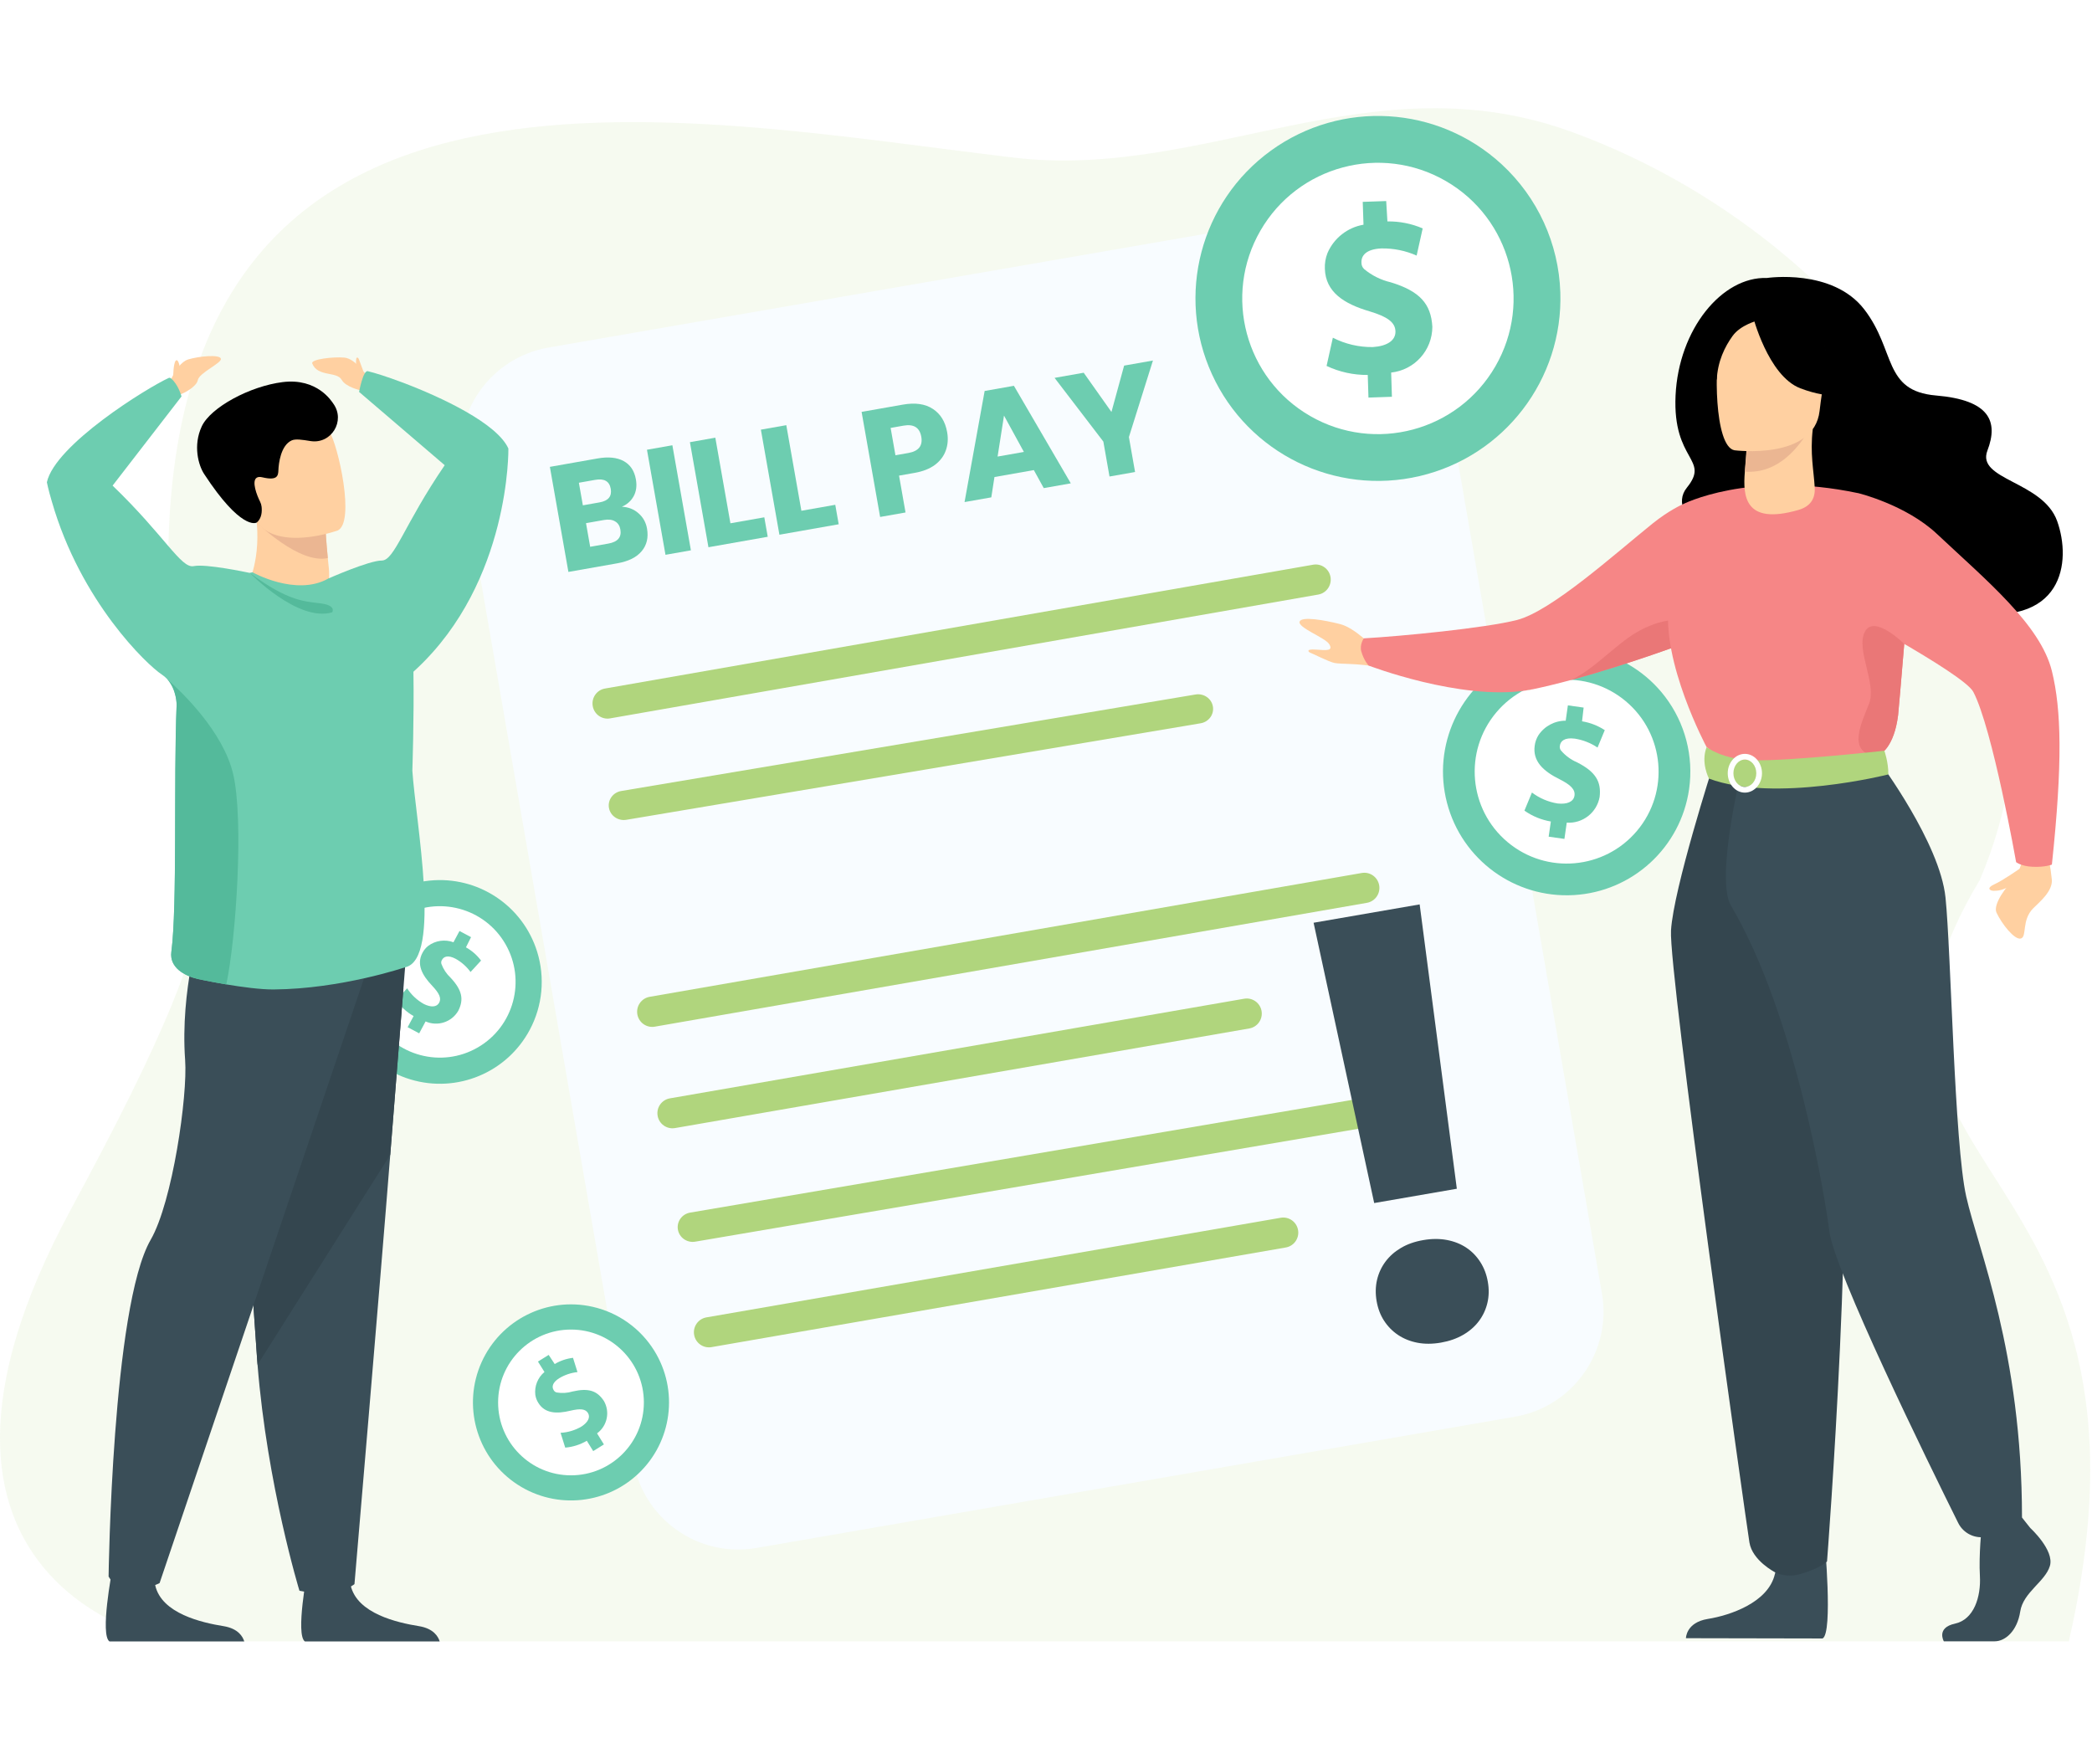 <svg width="491" height="414" viewBox="0 0 491 414" fill="none" xmlns="http://www.w3.org/2000/svg">
<path d="M39.473 385.229H485.557C512 270.001 423.329 275.384 464.664 206.526C493.557 139.001 443.965 58.437 369 31C321.929 13.772 282.897 42.323 238 37C159.067 27.642 39.473 2.294 39.473 132.759C52.446 199.821 60.103 203.365 16.58 283.944C-31.195 372.396 39.473 385.229 39.473 385.229Z" fill="#B0D57D" fill-opacity="0.12"/>
<g filter="url(#filter0_d)">
<path fill-rule="evenodd" clip-rule="evenodd" d="M375.98 299.59C378.335 313.196 369.215 326.134 355.61 328.489L177.536 359.308C163.932 361.662 150.994 352.543 148.639 338.939L108.39 106.464C106.034 92.858 115.155 79.919 128.76 77.565L306.834 46.747C320.438 44.393 333.375 53.512 335.731 67.116L375.98 299.59Z" fill="#F8FCFF"/>
<path fill-rule="evenodd" clip-rule="evenodd" d="M309.405 135.542L143.182 164.606C141.267 164.942 139.447 163.644 139.115 161.71C138.782 159.775 140.067 157.934 141.982 157.6L308.205 128.535C310.12 128.2 311.946 129.497 312.278 131.432C312.605 133.368 311.32 135.208 309.405 135.542Z" fill="#B0D57D"/>
<path fill-rule="evenodd" clip-rule="evenodd" d="M281.791 165.756L147.004 188.409C145.082 188.732 143.257 187.481 142.923 185.616C142.59 183.75 143.878 181.972 145.8 181.648L280.587 158.998C282.509 158.675 284.34 159.926 284.668 161.792C285.002 163.658 283.713 165.432 281.791 165.756Z" fill="#B0D57D"/>
<path fill-rule="evenodd" clip-rule="evenodd" d="M320.817 207.895L153.681 236.96C151.755 237.295 149.92 235.998 149.586 234.063C149.257 232.128 150.549 230.289 152.475 229.954L319.611 200.889C321.537 200.553 323.366 201.851 323.701 203.786C324.035 205.721 322.743 207.559 320.817 207.895Z" fill="#B0D57D"/>
<path fill-rule="evenodd" clip-rule="evenodd" d="M293.215 237.379L158.428 260.761C156.506 261.09 154.675 259.798 154.347 257.872C154.014 255.946 155.302 254.117 157.224 253.783L292.011 230.4C293.933 230.066 295.759 231.358 296.092 233.283C296.426 235.215 295.137 237.045 293.215 237.379Z" fill="#B0D57D"/>
<path fill-rule="evenodd" clip-rule="evenodd" d="M329.401 259.119L163.179 287.419C161.263 287.746 159.438 286.483 159.106 284.599C158.779 282.714 160.063 280.925 161.979 280.598L328.201 252.298C330.117 251.971 331.937 253.234 332.269 255.118C332.601 257.002 331.317 258.792 329.401 259.119Z" fill="#B0D57D"/>
<path fill-rule="evenodd" clip-rule="evenodd" d="M301.783 288.784L166.996 312.17C165.075 312.504 163.243 311.212 162.915 309.286C162.582 307.36 163.871 305.524 165.792 305.19L300.58 281.81C302.501 281.476 304.327 282.768 304.66 284.694C304.994 286.62 303.705 288.45 301.783 288.784Z" fill="#B0D57D"/>
<path fill-rule="evenodd" clip-rule="evenodd" d="M333.198 208.262L308.304 212.569L322.528 278.356L341.924 274.998L333.198 208.262ZM349.201 296.855C348.904 295.118 348.317 293.571 347.439 292.208C346.563 290.84 345.472 289.715 344.154 288.834C342.836 287.955 341.314 287.349 339.591 287.023C337.871 286.7 336.012 286.709 334.022 287.054C332.024 287.4 330.284 288.012 328.802 288.893C327.317 289.772 326.104 290.848 325.161 292.123C324.217 293.396 323.559 294.824 323.191 296.402C322.828 297.983 322.8 299.641 323.097 301.375C323.398 303.109 323.982 304.647 324.854 305.985C325.725 307.325 326.816 308.433 328.133 309.317C329.457 310.198 330.959 310.807 332.656 311.136C334.348 311.462 336.19 311.459 338.188 311.113C340.178 310.767 341.932 310.15 343.443 309.266C344.956 308.382 346.183 307.302 347.127 306.03C348.073 304.758 348.731 303.344 349.099 301.791C349.468 300.236 349.505 298.592 349.201 296.855Z" fill="#3A4E58"/>
<path fill-rule="evenodd" clip-rule="evenodd" d="M360.483 202.027C360.483 202.027 358.324 202.087 356.711 201.132C355.099 200.177 353.384 199.548 353.965 199.126C354.546 198.703 354.838 198.913 355.734 199.256C356.632 199.599 359.245 199.706 360.092 198.783C360.937 197.856 360.483 202.027 360.483 202.027Z" fill="#FFB27D"/>
</g>
<path d="M145.956 118.928C147.505 119.014 148.807 119.528 149.86 120.469C150.936 121.406 151.601 122.595 151.855 124.037C152.228 126.153 151.81 127.929 150.601 129.365C149.415 130.797 147.508 131.744 144.881 132.208L133.406 134.231L129.058 109.572L140.254 107.598C142.765 107.155 144.803 107.359 146.368 108.21C147.932 109.061 148.893 110.498 149.249 112.521C149.512 114.009 149.336 115.323 148.722 116.462C148.103 117.578 147.181 118.4 145.956 118.928ZM136.8 118.6L140.706 117.912C142.775 117.547 143.654 116.481 143.343 114.713C143.031 112.946 141.817 112.249 139.701 112.622L135.865 113.299L136.8 118.6ZM142.771 127.581C144.979 127.191 145.924 126.09 145.604 124.276C145.448 123.393 145.037 122.758 144.369 122.372C143.698 121.963 142.827 121.853 141.758 122.041L137.538 122.786L138.515 128.331L142.771 127.581Z" fill="#6DCDB0"/>
<path d="M157.809 104.503L162.157 129.161L156.192 130.213L151.845 105.554L157.809 104.503Z" fill="#6DCDB0"/>
<path d="M171.433 122.815L179.385 121.412L180.191 125.981L166.274 128.435L161.926 103.777L167.89 102.725L171.433 122.815Z" fill="#6DCDB0"/>
<path d="M188.088 119.878L196.04 118.476L196.846 123.045L182.93 125.498L178.582 100.84L184.546 99.788L188.088 119.878Z" fill="#6DCDB0"/>
<path d="M211.007 111.629L212.532 120.279L206.568 121.33L202.22 96.672L211.881 94.968C214.811 94.452 217.172 94.791 218.965 95.985C220.754 97.156 221.865 98.974 222.3 101.438C222.571 102.973 222.464 104.406 221.979 105.739C221.514 107.043 220.669 108.163 219.443 109.099C218.213 110.011 216.634 110.637 214.704 110.977L211.007 111.629ZM213.198 106.316C215.593 105.894 216.604 104.624 216.231 102.509C215.85 100.346 214.462 99.476 212.067 99.898L209.033 100.433L210.164 106.851L213.198 106.316Z" fill="#6DCDB0"/>
<path d="M242.645 110.33L233.402 111.96L232.661 116.729L226.383 117.836L231.099 91.76L237.97 90.548L251.321 113.439L244.973 114.559L242.645 110.33ZM240.311 106.066L235.643 97.539L234.138 107.155L240.311 106.066Z" fill="#6DCDB0"/>
<path d="M270.601 84.614L264.959 102.583L266.404 110.78L260.405 111.837L258.96 103.641L247.512 88.686L254.348 87.48L260.863 96.689L263.835 85.808L270.601 84.614Z" fill="#6DCDB0"/>
<path d="M366.213 68.61C366.894 89.004 353.092 107.047 333.23 111.726C313.368 116.406 292.963 106.422 284.469 87.868C275.975 69.314 281.75 47.344 298.271 35.367C314.792 23.389 337.469 24.731 352.461 38.574C360.881 46.341 365.834 57.161 366.213 68.61Z" fill="#6DCDB0"/>
<path d="M307.482 97.625C322.711 106.418 342.184 101.2 350.977 85.97C359.77 70.741 354.552 51.268 339.322 42.475C324.093 33.682 304.62 38.9 295.827 54.13C287.034 69.359 292.252 88.832 307.482 97.625Z" fill="white"/>
<path d="M326.421 66.26C324.129 65.728 321.992 64.668 320.181 63.165C319.757 62.774 319.523 62.218 319.539 61.641C319.457 60.025 320.589 58.465 324.231 58.307C327.073 58.259 329.892 58.831 332.49 59.984L333.91 53.608C331.297 52.484 328.476 51.925 325.632 51.966L325.346 47.188L319.84 47.376L320.019 52.739C316.257 53.381 313.075 55.884 311.566 59.391C311.102 60.568 310.892 61.83 310.95 63.094C311.124 68.546 315.432 71.311 321.43 73.067C325.597 74.319 327.469 75.631 327.519 77.781C327.569 79.932 325.522 81.241 322.216 81.455C318.953 81.502 315.729 80.749 312.825 79.262L311.354 85.886C314.375 87.308 317.678 88.033 321.017 88.005L321.182 93.313L326.688 93.124L326.51 87.44C332.003 86.848 336.169 82.215 336.176 76.69C335.873 71.302 333.206 68.332 326.421 66.26Z" fill="#6DCDB0"/>
<g filter="url(#filter1_d)">
<path d="M396.441 181.181C394.496 194.873 383.16 205.292 369.352 206.078C355.544 206.863 343.099 197.798 339.613 184.414C336.127 171.03 342.568 157.046 355.005 150.995C367.441 144.945 382.42 148.51 390.798 159.514C395.503 165.689 397.536 173.494 396.441 181.181Z" fill="#6DCDB0"/>
<path d="M353.825 193.635C362.955 201.296 376.567 200.105 384.228 190.975C391.89 181.844 390.699 168.232 381.568 160.571C372.438 152.91 358.826 154.101 351.165 163.231C343.504 172.361 344.694 185.974 353.825 193.635Z" fill="white"/>
<path d="M370.157 174.928C368.69 174.303 367.389 173.344 366.357 172.128C366.12 171.817 366.029 171.418 366.107 171.035C366.243 169.947 367.182 169.038 369.632 169.362C371.535 169.664 373.348 170.378 374.947 171.453L376.645 167.364C375.034 166.307 373.217 165.601 371.313 165.294L371.685 162.071L367.987 161.549L367.476 165.149C364.889 165.135 362.47 166.432 361.05 168.594C360.602 169.326 360.314 170.143 360.203 170.994C359.678 174.653 362.228 177.006 366.025 178.884C368.659 180.21 369.754 181.306 369.535 182.747C369.315 184.189 367.794 184.822 365.562 184.575C363.379 184.222 361.316 183.34 359.552 182.006L357.79 186.254C359.64 187.559 361.759 188.432 363.991 188.806L363.476 192.368L367.174 192.891L367.724 189.075C371.46 189.327 374.786 186.725 375.441 183.038C375.873 179.406 374.442 177.109 370.157 174.928Z" fill="#6DCDB0"/>
</g>
<g filter="url(#filter2_d)">
<path d="M153.545 312.983C159.341 322.289 157.766 334.391 149.781 341.904C141.797 349.416 129.621 350.252 120.685 343.901C111.749 337.551 108.535 325.777 113.004 315.766C117.473 305.756 128.384 300.288 139.079 302.702C145.083 304.054 150.294 307.757 153.545 312.983Z" fill="#6DCDB0"/>
<path d="M134.012 342.26C143.46 342.26 151.119 334.601 151.119 325.153C151.119 315.706 143.46 308.047 134.012 308.047C124.565 308.047 116.906 315.706 116.906 325.153C116.906 334.601 124.565 342.26 134.012 342.26Z" fill="white"/>
<path d="M134.399 322.58C133.19 322.947 131.911 323.028 130.664 322.816C130.362 322.748 130.104 322.552 129.956 322.279C129.484 321.549 129.591 320.519 131.244 319.467C132.553 318.681 134.018 318.191 135.537 318.029L134.485 314.681C132.967 314.86 131.505 315.357 130.192 316.141L128.776 313.994L126.264 315.561L127.788 318.008C126.21 319.317 125.402 321.337 125.642 323.374C125.743 324.046 125.984 324.69 126.35 325.263C127.896 327.752 130.643 327.881 133.905 327.087C136.181 326.55 137.404 326.658 138.005 327.645C138.606 328.632 138.005 329.791 136.524 330.779C135.019 331.677 133.317 332.193 131.566 332.281L132.661 335.758C134.448 335.609 136.18 335.058 137.726 334.148L139.228 336.574L141.74 335.007L140.13 332.41C142.527 330.659 143.22 327.384 141.74 324.812C140.151 322.386 138.112 321.721 134.399 322.58Z" fill="#6DCDB0"/>
</g>
<g filter="url(#filter3_d)">
<path d="M124.331 237.71C118.97 247.757 107.264 252.626 96.359 249.346C85.454 246.065 78.377 235.546 79.449 224.208C80.521 212.87 89.443 203.864 100.77 202.685C112.097 201.506 122.683 208.482 126.066 219.356C127.968 225.46 127.343 232.071 124.331 237.71Z" fill="#6DCDB0"/>
<path d="M87.848 235.341C92.755 243.84 103.623 246.752 112.122 241.845C120.621 236.938 123.533 226.07 118.626 217.571C113.719 209.072 102.851 206.16 94.352 211.067C85.853 215.974 82.941 226.842 87.848 235.341Z" fill="white"/>
<path d="M105.754 225.47C104.795 224.573 104.058 223.465 103.602 222.233C103.506 221.926 103.548 221.592 103.717 221.317C104.128 220.514 105.111 220.075 106.915 221.015C108.302 221.785 109.505 222.848 110.439 224.13L112.905 221.445C111.955 220.173 110.748 219.115 109.362 218.341L110.557 215.952L107.843 214.507L106.433 217.149C104.436 216.409 102.199 216.731 100.491 218.005C99.939 218.444 99.485 218.996 99.16 219.623C97.723 222.306 99.034 224.845 101.443 227.367C103.107 229.135 103.646 230.292 103.07 231.345C102.494 232.399 101.139 232.46 99.482 231.64C97.892 230.753 96.544 229.489 95.555 227.96L92.996 230.751C94.059 232.282 95.453 233.554 97.075 234.472L95.673 237.083L98.387 238.529L99.887 235.732C102.707 236.978 106.014 235.901 107.559 233.233C108.916 230.545 108.455 228.365 105.754 225.47Z" fill="#6DCDB0"/>
</g>
<path fill-rule="evenodd" clip-rule="evenodd" d="M414.691 65.243C414.691 65.243 430.098 62.923 437.56 72.627C445.025 82.332 441.894 91.759 454.413 92.824C466.932 93.885 469.097 98.861 466.451 105.76C463.801 112.662 479.45 112.9 482.819 122.29C486.192 131.677 484.508 147.804 460.67 143.47C436.837 139.136 428.106 124.697 417.064 128.547C406.022 132.399 390.373 121.31 395.911 114.458C401.449 107.605 392.542 108.367 393.261 92.824C393.984 77.278 404.161 64.879 414.691 65.243Z" fill="black"/>
<path fill-rule="evenodd" clip-rule="evenodd" d="M322.268 151.858C322.268 151.858 317.983 147.367 314.584 146.49C310.857 145.529 305.603 144.633 305.045 145.84C304.388 147.274 311.064 149.635 311.991 151.212C312.914 152.785 311.434 152.646 308.842 152.462C306.249 152.273 307.176 153.108 307.638 153.246C308.103 153.385 311.849 155.33 313.241 155.607C313.622 155.684 314.214 155.726 314.945 155.761C316.872 155.849 319.753 155.892 322.268 156.395C322.268 156.395 323.241 153.477 322.268 151.858Z" fill="#FFD0A1"/>
<path fill-rule="evenodd" clip-rule="evenodd" d="M319.503 152.886C320.145 155.097 321.222 156.208 321.222 156.208C321.222 156.208 342.636 164.43 358.197 162.049C358.739 161.969 359.274 161.872 359.797 161.761C362.655 161.165 365.689 160.419 368.731 159.596C381.739 156.074 394.884 151.171 394.884 151.171C394.884 151.171 395.161 150.083 395.557 148.299C397.199 140.881 400.853 121.451 394.884 118.387C394.884 118.387 391.723 119.763 387.846 122.889C379.012 130.003 364.108 143.454 356.028 145.515C348.578 147.418 328.81 149.329 320.083 149.822C320.083 149.822 319.053 151.321 319.503 152.886Z" fill="#F68686"/>
<path fill-rule="evenodd" clip-rule="evenodd" d="M380.623 150.821C375.889 154.605 372.793 157.669 368.731 159.596C381.738 156.074 394.884 151.171 394.884 151.171C394.884 151.171 395.161 150.083 395.557 148.299L394.165 145.515C394.165 145.515 388.207 144.757 380.623 150.821Z" fill="#EA7777"/>
<path fill-rule="evenodd" clip-rule="evenodd" d="M358.197 162.05C358.739 161.969 359.274 161.873 359.797 161.762C358.932 161.823 358.416 161.919 358.197 162.05Z" fill="#F2CCAA"/>
<path fill-rule="evenodd" clip-rule="evenodd" d="M476.519 358.627C476.519 358.627 482.227 363.837 481.115 367.536C480 371.235 474.85 373.704 474.154 378.226C473.458 382.748 470.673 385.213 468.17 385.213C465.662 385.213 456.224 385.213 456.224 385.213C456.224 385.213 454.378 382.033 458.832 381.072C463.285 380.114 464.966 374.8 464.689 369.867C464.408 364.933 465.104 358.354 465.104 358.354L474.569 356.162L476.519 358.627Z" fill="#3A4E58"/>
<path fill-rule="evenodd" clip-rule="evenodd" d="M428.214 361.256C428.214 361.256 430.267 383.316 427.764 384.55L395.696 384.485C395.696 384.485 395.696 380.786 400.845 379.963C405.995 379.14 415.045 376.125 416.576 369.412C418.106 362.694 428.214 361.256 428.214 361.256Z" fill="#3A4E58"/>
<path fill-rule="evenodd" clip-rule="evenodd" d="M400.553 175.355L420.648 191.128L439.817 177.489H439.821L441.382 176.928C441.382 176.928 444.544 175.359 445.486 167.888C445.601 166.961 446.267 159.074 446.932 151.123C447.647 142.54 448.355 133.896 448.355 133.896L436.117 115.742C410.418 110.313 394.884 118.388 394.884 118.388C394.884 118.388 393.688 127.955 391.726 141.602C389.773 155.249 400.553 175.355 400.553 175.355Z" fill="#F68686"/>
<path fill-rule="evenodd" clip-rule="evenodd" d="M402.03 179.797C402.03 179.797 392.788 208.567 392.192 218.365C391.6 228.158 409.864 357.512 410.599 362.027C411.291 366.283 416.576 368.994 416.576 368.994C416.576 368.994 419.006 370.428 422.475 369.448C427.287 368.091 428.81 366.464 428.81 366.464C428.81 366.464 436.005 274.209 431.552 241.251C427.098 208.298 427.044 179.797 427.044 179.797H402.03Z" fill="#34464F"/>
<path fill-rule="evenodd" clip-rule="evenodd" d="M441.202 178.938C441.202 178.938 455.301 197.856 456.616 210.645C457.932 223.435 458.678 268.351 461.478 280.817C464.281 293.287 474.569 317.278 474.569 356.161C474.569 356.161 473.5 358.391 470.2 359.575C469.143 359.956 467.728 360.325 466.354 360.64C463.632 361.263 460.835 359.933 459.593 357.43C452.636 343.425 430.475 298.255 429.337 288.881C428.533 282.244 421.537 238.327 406.272 212.56C402.607 206.373 408.522 181.768 408.522 181.768L441.202 178.938Z" fill="#3A4E58"/>
<path fill-rule="evenodd" clip-rule="evenodd" d="M422.06 119.697C424.714 118.936 426.071 117.244 425.925 114.475C425.706 110.415 424.791 106.512 425.46 100.732L424.602 100.802L410.164 102.013L409.514 110.784C409.068 116.436 409.445 123.319 422.06 119.697Z" fill="#FFD0A1"/>
<path fill-rule="evenodd" clip-rule="evenodd" d="M410.164 102.012C410.164 102.012 409.988 106.492 409.526 110.679C417.453 111.345 422.441 104.604 424.602 100.801L410.164 102.012Z" fill="#EBB692"/>
<path fill-rule="evenodd" clip-rule="evenodd" d="M407.08 105.679C407.08 105.679 425.744 108.086 427.064 96.443C428.387 84.798 431.686 77.267 419.825 75.236C407.964 73.206 405.142 77.386 403.753 81.165C402.369 84.945 402.257 104.752 407.08 105.679Z" fill="#FFD0A1"/>
<path fill-rule="evenodd" clip-rule="evenodd" d="M411.341 73.993C411.341 73.993 414.926 88.232 422.556 91.135C430.187 94.038 433.829 92.315 433.829 92.315C433.829 92.315 428.341 86.851 428.029 78.354C428.029 78.354 415.933 67.924 411.341 73.993Z" fill="black"/>
<path fill-rule="evenodd" clip-rule="evenodd" d="M412.483 75.247C412.483 75.247 408.53 76.24 406.657 78.833C404.822 81.368 403.118 84.808 402.926 89.242C402.926 89.242 400.111 79.52 405.038 74.754C410.26 69.7 412.483 75.247 412.483 75.247Z" fill="black"/>
<path fill-rule="evenodd" clip-rule="evenodd" d="M475.008 200.694C475.008 200.694 473.642 205.97 472.431 206.781C471.223 207.593 467.666 212.207 468.577 214.176C469.808 216.825 472.842 220.697 474.315 220.263C475.788 219.825 474.423 215.987 477.192 213.188C478.592 211.773 481.83 209.192 481.569 206.412C481.304 203.628 480.596 200.145 480.596 200.145L475.008 200.694Z" fill="#FFD0A1"/>
<path fill-rule="evenodd" clip-rule="evenodd" d="M474.008 203.895C474.008 203.895 469.997 206.694 468.093 207.54C466.193 208.386 466.954 209.067 467.931 209.074C469.054 209.082 470.185 208.901 472.027 207.805C473.87 206.713 474.989 203.872 474.008 203.895Z" fill="#FFD0A1"/>
<path fill-rule="evenodd" clip-rule="evenodd" d="M436.117 115.736C436.117 115.736 447.286 118.432 454.62 125.323C466.158 136.166 478.904 146.629 481.585 157.492C483.804 166.494 484.134 178.937 481.585 202.92C481.585 202.92 480.042 203.566 477.043 203.431C474.4 203.316 473.193 202.35 473.193 202.35C473.193 202.35 467.654 170.969 463.139 162.379C460.835 157.999 429.375 141.361 429.375 141.361L436.117 115.736Z" fill="#F68686"/>
<path fill-rule="evenodd" clip-rule="evenodd" d="M439.817 177.489H439.821L441.382 176.927C441.382 176.927 444.544 175.359 445.486 167.887C445.601 166.961 446.267 159.074 446.932 151.122C446.932 151.122 439.848 144.07 437.682 148.284C435.513 152.495 440.521 160.439 438.682 165.13C436.84 169.825 433.66 176.124 439.817 177.489Z" fill="#EA7777"/>
<path fill-rule="evenodd" clip-rule="evenodd" d="M400.553 175.354C400.553 175.354 404.265 178.291 411.637 178.437C420.445 178.614 442.267 176.196 442.267 176.196C442.267 176.196 443.236 178.903 443.198 181.764C443.198 181.764 416.545 188.485 401.103 182.744C401.103 182.744 399.111 178.999 400.553 175.354Z" fill="#B0D57D"/>
<path fill-rule="evenodd" clip-rule="evenodd" d="M409.526 178.266C408.045 178.266 406.838 179.708 406.838 181.481C406.838 183.253 408.045 184.695 409.526 184.695C411.007 184.695 412.21 183.253 412.21 181.481C412.21 179.708 411.007 178.266 409.526 178.266ZM409.526 186.029C407.311 186.029 405.507 183.988 405.507 181.481C405.507 178.973 407.311 176.932 409.526 176.932C411.741 176.932 413.545 178.973 413.545 181.481C413.545 183.988 411.741 186.029 409.526 186.029Z" fill="white"/>
<path fill-rule="evenodd" clip-rule="evenodd" d="M46.417 89.233C46.116 90.813 43.052 92.351 42.303 92.568C41.616 90.636 40.119 88.835 40.199 88.915C40.272 88.762 40.361 88.581 40.462 88.384C41.162 87.025 42.506 84.86 44.175 84.357C46.654 83.602 51.542 83.136 51.836 84.176C52.131 85.21 46.758 87.451 46.417 89.233Z" fill="#FFD0A1"/>
<path fill-rule="evenodd" clip-rule="evenodd" d="M57.328 385.245H25.694C23.427 383.711 26.305 368.686 26.305 368.686C26.305 368.686 34.939 365.411 36.43 372.07C37.926 378.726 47.427 380.844 52.456 381.655C55.897 382.214 56.984 384.104 57.328 385.245Z" fill="#3A4E58"/>
<path fill-rule="evenodd" clip-rule="evenodd" d="M103.197 385.245H71.563C69.296 383.711 72.174 368.686 72.174 368.686C72.174 368.686 80.808 365.411 82.299 372.07C83.795 378.726 93.296 380.844 98.325 381.655C101.766 382.214 102.853 384.104 103.197 385.245Z" fill="#3A4E58"/>
<path fill-rule="evenodd" clip-rule="evenodd" d="M94.686 231.968C94.686 231.968 93.264 249.707 91.593 271.025C89.321 299.989 83.195 371.793 83.195 371.793C83.195 371.793 79.178 375.221 70.282 373.347C70.282 373.347 62.709 348.575 60.445 320.301C60.41 319.839 60.375 319.371 60.34 318.903C58.233 290.12 54.958 229.514 54.958 229.514L94.686 231.968Z" fill="#3A4E58"/>
<path fill-rule="evenodd" clip-rule="evenodd" d="M95.171 225.842C95.171 225.842 93.264 249.709 91.593 271.028L60.445 320.303C60.41 319.841 60.375 319.374 60.34 318.906C58.233 290.123 54.958 229.516 54.958 229.516L95.171 225.842Z" fill="#34464F"/>
<path fill-rule="evenodd" clip-rule="evenodd" d="M88.224 221.352L37.453 371.558C37.453 371.558 28.964 375.903 25.487 370.023C25.487 370.023 26.292 306.7 35.361 290.986C40.486 282.106 44.061 257.2 43.451 248.791C42.257 232.31 47.167 216.967 47.167 216.967L88.224 221.352Z" fill="#3A4E58"/>
<path fill-rule="evenodd" clip-rule="evenodd" d="M76.002 142.964C72.553 144.78 69.188 144.892 66.27 144.275C63.601 143.713 61.309 142.534 59.676 141.491C58.001 140.421 57.016 139.488 57.016 139.488C57.016 139.488 57.133 139.32 57.329 138.988C58.348 137.246 61.438 130.982 60.063 120.917C60.045 120.785 61.042 120.973 62.548 121.328C67.031 122.39 76.042 124.945 76.441 125.059H76.456C76.456 125.059 76.567 127.175 76.938 130.97C76.968 131.304 77.002 131.654 77.039 132.016C77.085 132.46 77.131 132.933 77.186 133.418C77.604 137.363 76.002 142.964 76.002 142.964Z" fill="#FFD0A1"/>
<path fill-rule="evenodd" clip-rule="evenodd" d="M76.938 130.97C70.246 132.503 60.26 122.626 60.26 122.626C60.99 122.083 61.757 121.653 62.548 121.328C67.031 122.39 76.042 124.945 76.441 125.058H76.456C76.456 125.058 76.567 127.175 76.938 130.97Z" fill="#EBB692"/>
<path fill-rule="evenodd" clip-rule="evenodd" d="M86.027 88.123C86.027 88.123 83.402 84.162 80.822 83.928C78.242 83.695 72.89 84.306 73.284 85.309C74.545 88.527 79.047 87.098 80.188 89.135C81.165 90.877 84.626 91.606 84.626 91.606L86.027 88.123Z" fill="#FFD0A1"/>
<path fill-rule="evenodd" clip-rule="evenodd" d="M79.211 124.522C79.211 124.522 76.46 125.51 72.952 125.981C67.822 126.674 61.076 126.266 58.957 120.06C55.387 109.615 50.828 103.352 61.332 99.086C66.955 96.803 70.552 96.682 72.995 97.553C75.118 98.305 76.37 99.808 77.317 101.294C79.357 104.491 83.46 122.694 79.211 124.522Z" fill="#FFD0A1"/>
<path fill-rule="evenodd" clip-rule="evenodd" d="M78.234 94.744C81.142 98.775 77.755 104.313 72.849 103.513C70.931 103.2 69.366 102.962 68.474 103.358C65.862 104.519 65.392 108.9 65.346 110.29C65.299 111.683 65.115 112.858 61.568 112.025C60.986 111.889 60.568 111.929 60.279 112.102C58.968 112.88 60.319 116.326 61.03 117.714C61.225 118.095 61.35 118.507 61.397 118.932C61.508 119.936 61.48 121.635 60.26 122.628C60.041 122.804 56.483 124.359 47.907 111.238C46.559 109.178 45.272 104.539 47.354 100.071C49.433 95.604 58.666 90.639 66.324 89.682C74.513 88.658 77.868 94.237 78.234 94.744Z" fill="black"/>
<path fill-rule="evenodd" clip-rule="evenodd" d="M97.721 157.023C72.602 180.479 77.015 135.803 77.015 135.803C77.015 135.803 86.581 131.557 89.596 131.558C92.61 131.559 94.817 123.164 104.376 109.185L104.379 109.182L104.373 109.18L84.279 91.981C84.279 91.981 85.21 86.866 86.321 87.121C87.876 87.475 90.838 88.405 94.385 89.74C103.573 93.197 116.671 99.361 119.32 105.272C119.32 105.272 119.82 136.388 97.721 157.023Z" fill="#6DCDB0"/>
<path fill-rule="evenodd" clip-rule="evenodd" d="M76.336 90.985L76.299 90.936L76.336 90.985Z" fill="#7F2722"/>
<path fill-rule="evenodd" clip-rule="evenodd" d="M95.077 227.022C95.077 227.022 80.11 232.106 64.248 232.227C61.146 232.252 56.759 231.65 53.116 231.042C49.395 230.412 46.453 229.773 46.453 229.773C43.265 229.037 39.743 227.068 40.215 223.435C41.645 212.39 40.721 183.461 41.455 165.392C41.455 165.392 41.491 161.867 39.248 159.4L39.243 159.394C38.874 158.992 38.448 158.62 37.948 158.293C34.597 156.11 18.931 141.284 12.147 117.639C11.347 114.943 11.021 113.286 11.003 113.194L11 113.182H11.003C12.927 104.412 34.413 91.081 39.614 88.697C39.773 88.626 39.948 88.672 40.138 88.807L40.145 88.814C41.854 90.249 42.574 92.967 42.596 93.016L42.605 93.04L26.427 113.974C38.635 125.713 42.504 133.483 45.453 132.87C48.29 132.281 57.835 134.296 58.584 134.456C58.808 134.407 59.032 134.354 59.265 134.314C59.265 134.314 69.451 140.054 77.014 135.806C77.014 135.806 77.088 135.818 77.229 135.839C79.073 136.131 92.23 138.315 95.405 141.67C96.5 142.827 96.918 149.862 97.034 157.657C97.203 168.514 96.78 180.856 96.78 180.859C97.547 192.684 103.763 225.219 95.077 227.022Z" fill="#6DCDB0"/>
<path fill-rule="evenodd" clip-rule="evenodd" d="M58.635 134.467C58.635 134.467 69.906 146.09 77.964 143.71C77.964 143.71 79.038 142.139 75.409 141.636C71.779 141.133 67.862 141.338 58.635 134.467Z" fill="#54BA9B"/>
<path fill-rule="evenodd" clip-rule="evenodd" d="M53.116 231.04C49.395 230.41 46.453 229.771 46.453 229.771C43.265 229.035 39.743 227.067 40.215 223.433C41.645 212.388 40.721 183.459 41.455 165.39C41.455 165.39 41.491 161.866 39.248 159.398C42.765 162.505 52.368 171.713 54.721 181.653C57.234 192.264 55.448 220.061 53.116 231.04Z" fill="#54BA9B"/>
<path fill-rule="evenodd" clip-rule="evenodd" d="M40.638 88.481C40.638 88.481 40.678 85.313 41.231 84.675C41.784 84.037 42.167 85.823 42.252 86.376C42.337 86.929 40.638 88.481 40.638 88.481Z" fill="#FFD0A1"/>
<path fill-rule="evenodd" clip-rule="evenodd" d="M85.27 87.112C85.27 87.112 84.462 84.978 84.27 84.402C84.078 83.826 83.67 83.794 83.622 84.178C83.574 84.562 83.454 85.377 83.742 85.833C84.03 86.289 85.27 87.112 85.27 87.112Z" fill="#FFD0A1"/>
<defs>
<filter id="filter0_d" x="58.019" y="0.377" width="368.331" height="413.301" filterUnits="userSpaceOnUse" color-interpolation-filters="sRGB">
<feFlood flood-opacity="0" result="BackgroundImageFix"/>
<feColorMatrix in="SourceAlpha" type="matrix" values="0 0 0 0 0 0 0 0 0 0 0 0 0 0 0 0 0 0 127 0"/>
<feOffset dy="4"/>
<feGaussianBlur stdDeviation="25"/>
<feColorMatrix type="matrix" values="0 0 0 0 0 0 0 0 0 0 0 0 0 0 0 0 0 0 0.06 0"/>
<feBlend mode="normal" in2="BackgroundImageFix" result="effect1_dropShadow"/>
<feBlend mode="normal" in="SourceGraphic" in2="effect1_dropShadow" result="shape"/>
</filter>
<filter id="filter1_d" x="318.672" y="132.068" width="98.059" height="98.057" filterUnits="userSpaceOnUse" color-interpolation-filters="sRGB">
<feFlood flood-opacity="0" result="BackgroundImageFix"/>
<feColorMatrix in="SourceAlpha" type="matrix" values="0 0 0 0 0 0 0 0 0 0 0 0 0 0 0 0 0 0 127 0"/>
<feOffset dy="4"/>
<feGaussianBlur stdDeviation="10"/>
<feColorMatrix type="matrix" values="0 0 0 0 0 0 0 0 0 0 0 0 0 0 0 0 0 0 0.1 0"/>
<feBlend mode="normal" in2="BackgroundImageFix" result="effect1_dropShadow"/>
<feBlend mode="normal" in="SourceGraphic" in2="effect1_dropShadow" result="shape"/>
</filter>
<filter id="filter2_d" x="91.003" y="286.135" width="86.021" height="86.021" filterUnits="userSpaceOnUse" color-interpolation-filters="sRGB">
<feFlood flood-opacity="0" result="BackgroundImageFix"/>
<feColorMatrix in="SourceAlpha" type="matrix" values="0 0 0 0 0 0 0 0 0 0 0 0 0 0 0 0 0 0 127 0"/>
<feOffset dy="4"/>
<feGaussianBlur stdDeviation="10"/>
<feColorMatrix type="matrix" values="0 0 0 0 0 0 0 0 0 0 0 0 0 0 0 0 0 0 0.1 0"/>
<feBlend mode="normal" in2="BackgroundImageFix" result="effect1_dropShadow"/>
<feBlend mode="normal" in="SourceGraphic" in2="effect1_dropShadow" result="shape"/>
</filter>
<filter id="filter3_d" x="59.342" y="186.555" width="87.805" height="87.807" filterUnits="userSpaceOnUse" color-interpolation-filters="sRGB">
<feFlood flood-opacity="0" result="BackgroundImageFix"/>
<feColorMatrix in="SourceAlpha" type="matrix" values="0 0 0 0 0 0 0 0 0 0 0 0 0 0 0 0 0 0 127 0"/>
<feOffset dy="4"/>
<feGaussianBlur stdDeviation="10"/>
<feColorMatrix type="matrix" values="0 0 0 0 0 0 0 0 0 0 0 0 0 0 0 0 0 0 0.1 0"/>
<feBlend mode="normal" in2="BackgroundImageFix" result="effect1_dropShadow"/>
<feBlend mode="normal" in="SourceGraphic" in2="effect1_dropShadow" result="shape"/>
</filter>
</defs>
</svg>

